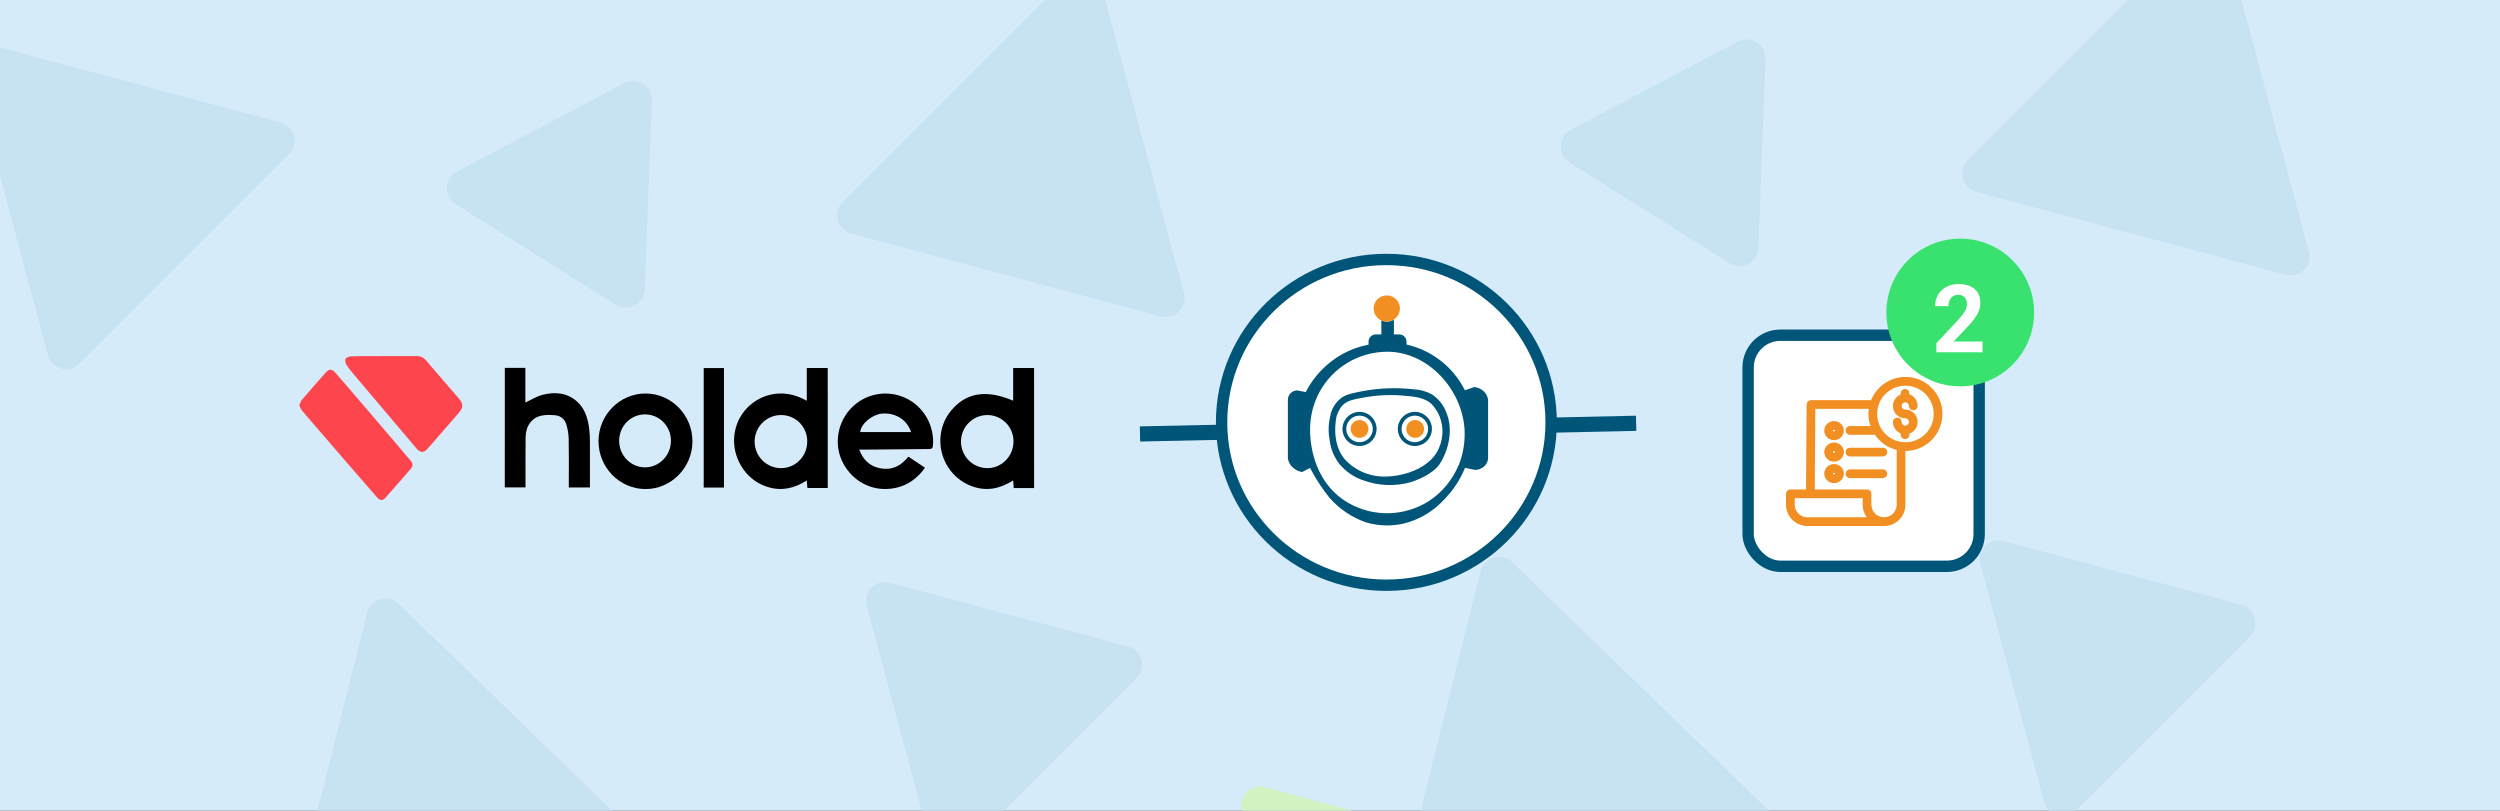 <svg width="660" height="214" viewBox="0 0 660 214" fill="none" xmlns="http://www.w3.org/2000/svg">
<rect x="0" y="0" width="660" height="214" fill="#333333" stroke="none"/>
<g clip-path="url(#clip0_281_2)">
<rect width="660" height="214" fill="#D5EBF9"/>
<path d="M312.543 77.419C313.539 81.137 310.137 84.539 306.419 83.543L224.735 61.656C221.017 60.66 219.772 56.012 222.494 53.291L282.291 -6.506C285.012 -9.228 289.66 -7.983 290.656 -4.265L312.543 77.419Z" fill="#C7E2F3"/>
<path d="M609.543 66.419C610.539 70.137 607.137 73.539 603.419 72.543L521.735 50.656C518.017 49.66 516.772 45.012 519.494 42.291L579.291 -17.506C582.012 -20.228 586.66 -18.983 587.656 -15.265L609.543 66.419Z" fill="#C7E2F3"/>
<path d="M170.213 76.416C170.068 80.262 165.813 82.509 162.555 80.46L120.354 53.923C117.096 51.874 117.278 47.067 120.681 45.269L164.763 21.991C168.166 20.194 172.239 22.755 172.094 26.601L170.213 76.416Z" fill="#C7E2F3"/>
<path d="M464.213 65.416C464.068 69.262 459.813 71.509 456.555 69.46L414.354 42.923C411.096 40.874 411.278 36.067 414.681 34.269L458.763 10.991C462.166 9.194 466.239 11.755 466.094 15.601L464.213 65.416Z" fill="#C7E2F3"/>
<path d="M21.03 95.989C18.308 98.711 13.661 97.466 12.665 93.748L-7.567 18.243C-8.563 14.525 -5.161 11.123 -1.443 12.12L74.062 32.351C77.78 33.347 79.025 37.995 76.303 40.716L21.03 95.989Z" fill="#C7E2F3"/>
<path d="M254.03 224.989C251.308 227.711 246.661 226.466 245.665 222.748L228.843 159.966C227.846 156.248 231.248 152.846 234.966 153.843L297.748 170.665C301.466 171.661 302.711 176.308 299.989 179.03L254.03 224.989Z" fill="#C7E2F3"/>
<path d="M548.03 213.989C545.308 216.711 540.661 215.466 539.665 211.748L522.843 148.966C521.846 145.248 525.248 141.846 528.966 142.843L591.748 159.665C595.466 160.661 596.711 165.308 593.989 168.03L548.03 213.989Z" fill="#C7E2F3"/>
<path d="M353.03 278.989C350.308 281.711 345.661 280.466 344.665 276.748L327.843 213.966C326.846 210.248 330.248 206.846 333.966 207.843L396.748 224.665C400.466 225.661 401.711 230.308 398.989 233.03L353.03 278.989Z" fill="#D1F2C1"/>
<path d="M96.901 161.796C97.838 158.063 102.464 156.743 105.229 159.421L189.84 241.354C192.605 244.032 191.434 248.698 187.733 249.754L74.471 282.062C70.77 283.118 67.314 279.771 68.25 276.038L96.901 161.796Z" fill="#C7E2F3"/>
<path d="M390.901 150.796C391.838 147.063 396.464 145.743 399.229 148.421L483.84 230.354C486.605 233.032 485.434 237.698 481.733 238.754L368.471 271.062C364.77 272.118 361.314 268.771 362.25 265.038L390.901 150.796Z" fill="#C7E2F3"/>
<line x1="300.957" y1="114.564" x2="431.943" y2="111.747" stroke="#005578" stroke-width="4"/>
<path d="M409.5 111.5C409.5 135.232 390.04 154.5 366 154.5C341.96 154.5 322.5 135.232 322.5 111.5C322.5 87.767 341.96 68.5 366 68.5C390.04 68.5 409.5 87.767 409.5 111.5Z" fill="white" stroke="#005578" stroke-width="3"/>
<path d="M378.139 104.182C376.634 103.333 374.95 102.85 373.224 102.774C368.617 102.255 363.958 102.44 359.408 103.323C355.971 103.943 354.689 104.478 353.577 105.506C352.349 106.619 351.518 108.103 351.211 109.731C350.679 111.876 350.621 114.111 351.042 116.28C351.314 118.532 352.19 120.668 353.577 122.463C355.161 124.385 357.233 125.844 359.577 126.688C363.765 128.303 368.369 128.491 372.675 127.223C375.9 126.139 378.731 124.407 379.956 122.688C381.491 120.505 384.364 114.238 381.59 108.309C380.84 106.642 379.647 105.215 378.139 104.182ZM379.928 118.167C377.266 124.843 367.055 126.688 362.309 125.463C359.683 124.885 357.282 123.56 355.394 121.646C355.394 121.646 351.267 118.055 352.859 109.83C354.168 106.281 355.675 105.731 359.224 105.098C363.292 104.271 367.465 104.086 371.59 104.548C377.604 104.999 378.364 107.097 379.59 108.914C380.331 110.334 380.746 111.902 380.805 113.503C380.863 115.103 380.564 116.697 379.928 118.167Z" fill="#005578"/>
<path d="M373.52 110.886C373.058 110.903 372.612 111.054 372.237 111.323C371.861 111.591 371.573 111.964 371.408 112.395C371.243 112.826 371.208 113.296 371.308 113.746C371.408 114.197 371.639 114.608 371.971 114.929C372.303 115.249 372.722 115.465 373.175 115.549C373.629 115.633 374.098 115.582 374.523 115.402C374.947 115.222 375.31 114.92 375.565 114.536C375.82 114.151 375.956 113.7 375.956 113.238C375.956 112.922 375.893 112.609 375.769 112.318C375.646 112.027 375.465 111.764 375.238 111.544C375.01 111.325 374.741 111.153 374.446 111.04C374.15 110.927 373.835 110.875 373.52 110.886Z" fill="#F28F22"/>
<path d="M373.52 108.731C372.628 108.731 371.757 108.996 371.016 109.491C370.275 109.986 369.697 110.69 369.356 111.513C369.015 112.337 368.925 113.243 369.099 114.117C369.273 114.992 369.702 115.795 370.333 116.425C370.963 117.055 371.766 117.484 372.64 117.658C373.515 117.832 374.421 117.743 375.244 117.402C376.068 117.061 376.772 116.483 377.267 115.742C377.762 115.001 378.026 114.129 378.026 113.238C378.026 112.043 377.552 110.897 376.706 110.051C375.861 109.206 374.715 108.731 373.52 108.731ZM373.52 116.745C372.826 116.745 372.148 116.539 371.571 116.154C370.995 115.769 370.545 115.221 370.28 114.58C370.014 113.939 369.945 113.234 370.08 112.554C370.215 111.874 370.549 111.249 371.04 110.758C371.53 110.268 372.155 109.934 372.835 109.799C373.516 109.663 374.221 109.733 374.862 109.998C375.502 110.264 376.05 110.713 376.435 111.29C376.821 111.867 377.026 112.545 377.026 113.238C377.023 114.167 376.652 115.057 375.995 115.714C375.338 116.371 374.449 116.741 373.52 116.745Z" fill="#005578"/>
<path d="M358.915 108.731C358.023 108.731 357.152 108.996 356.411 109.491C355.67 109.986 355.092 110.69 354.751 111.513C354.41 112.337 354.32 113.243 354.494 114.117C354.668 114.992 355.097 115.795 355.728 116.425C356.358 117.055 357.161 117.484 358.035 117.658C358.91 117.832 359.816 117.743 360.639 117.402C361.463 117.061 362.167 116.483 362.662 115.742C363.157 115.001 363.421 114.129 363.421 113.238C363.418 112.044 362.942 110.9 362.097 110.055C361.253 109.211 360.109 108.735 358.915 108.731ZM358.915 116.745C358.221 116.745 357.543 116.539 356.966 116.154C356.39 115.769 355.94 115.221 355.675 114.58C355.409 113.939 355.34 113.234 355.475 112.554C355.61 111.874 355.944 111.249 356.435 110.758C356.925 110.268 357.55 109.934 358.23 109.799C358.911 109.663 359.616 109.733 360.257 109.998C360.897 110.264 361.445 110.713 361.83 111.29C362.216 111.867 362.421 112.545 362.421 113.238C362.418 114.167 362.047 115.057 361.39 115.714C360.733 116.371 359.844 116.741 358.915 116.745Z" fill="#005578"/>
<path d="M358.915 110.886C358.449 110.886 357.995 111.024 357.608 111.282C357.221 111.541 356.92 111.908 356.742 112.338C356.564 112.768 356.517 113.241 356.608 113.697C356.699 114.153 356.923 114.572 357.252 114.901C357.58 115.23 358 115.454 358.456 115.545C358.912 115.636 359.385 115.589 359.815 115.411C360.244 115.233 360.612 114.932 360.87 114.545C361.129 114.158 361.267 113.703 361.267 113.238C361.267 112.614 361.019 112.016 360.578 111.575C360.137 111.134 359.538 110.886 358.915 110.886Z" fill="#F28F22"/>
<path d="M392.11 103.746C391.758 103.306 391.321 102.941 390.825 102.672C390.329 102.404 389.784 102.237 389.223 102.182L386.73 103.027C385.215 100.001 383.047 97.348 380.383 95.261C377.718 93.174 374.624 91.704 371.323 90.957V90.211C371.323 89.699 371.119 89.209 370.757 88.847C370.396 88.485 369.905 88.282 369.393 88.282H367.985V84.38C367.443 84.73 366.812 84.915 366.168 84.916C365.65 84.909 365.141 84.789 364.675 84.564V88.282H363.267C363.006 88.276 362.747 88.323 362.505 88.42C362.263 88.517 362.043 88.661 361.858 88.845C361.671 89.027 361.525 89.247 361.428 89.49C361.331 89.732 361.285 89.992 361.295 90.253V90.986C358.859 91.453 356.511 92.299 354.337 93.493C350.219 95.821 346.871 99.301 344.704 103.506L342.479 103.07C341.821 103.07 341.191 103.331 340.726 103.796C340.261 104.261 340 104.891 340 105.548V121.041C340.104 121.676 340.355 122.279 340.732 122.801C341.476 123.779 342.573 124.426 343.789 124.604L345.859 123.519C345.859 123.59 345.859 123.646 345.957 123.702C346.056 123.759 346.056 123.914 346.169 124.111C347.557 126.73 349.198 129.207 351.07 131.505C353.63 134.393 356.882 136.584 360.52 137.871C363.766 138.855 367.211 138.981 370.52 138.237C374.739 137.213 378.546 134.929 381.435 131.688C383.717 129.332 385.524 126.559 386.758 123.519L389.434 124.055C389.948 124.049 390.455 123.934 390.921 123.718C391.387 123.502 391.802 123.189 392.138 122.801C392.546 122.298 392.795 121.685 392.857 121.041V105.548C392.763 104.894 392.507 104.274 392.11 103.746ZM385.068 122.801C383.486 126.626 380.805 129.895 377.364 132.195C374.184 134.252 370.497 135.392 366.71 135.489C362.923 135.586 359.183 134.636 355.901 132.744C345.859 126.871 345.831 114.985 345.859 113.252C345.876 109.888 346.707 106.578 348.281 103.605C350.024 100.358 352.615 97.645 355.776 95.753C358.938 93.861 362.554 92.861 366.238 92.859C377.097 92.859 385.956 102.858 386.632 113.252C386.827 116.508 386.308 119.767 385.111 122.801H385.068Z" fill="#005578"/>
<path d="M366.097 78C365.315 77.999 364.555 78.265 363.943 78.753C363.331 79.241 362.903 79.922 362.729 80.686C362.556 81.449 362.647 82.248 362.988 82.953C363.328 83.658 363.898 84.225 364.605 84.563C365.07 84.789 365.58 84.909 366.097 84.915C366.742 84.915 367.373 84.73 367.914 84.38C368.561 83.991 369.061 83.399 369.338 82.697C369.615 81.995 369.653 81.221 369.446 80.495C369.24 79.769 368.8 79.132 368.194 78.681C367.589 78.23 366.852 77.991 366.097 78Z" fill="#F28F22"/>
<g clip-path="url(#clip1_281_2)">
<path d="M79 106.984C79.26 106.461 79.41 105.916 79.742 105.527C81.791 103.115 83.871 100.725 85.982 98.357C86.882 97.346 87.622 97.355 88.536 98.388C90.89 101.063 93.202 103.794 95.524 106.506C98.228 109.662 100.927 112.821 103.623 115.983C105.237 117.874 106.845 119.77 108.447 121.671C109.005 122.332 109.078 123.036 108.498 123.704C106.217 126.334 103.932 128.962 101.615 131.562C101.047 132.2 100.26 132.13 99.649 131.432C96.887 128.276 94.136 125.111 91.397 121.935C88.937 119.099 86.49 116.259 84.054 113.417C82.619 111.742 81.142 110.081 79.723 108.383C79.414 108.013 79.264 107.5 79 106.984Z" fill="#FD454D"/>
<path d="M273.002 128.843H267.62C267.575 128.203 267.532 127.608 267.479 126.833C263.995 129.051 260.398 129.794 256.523 128.345C253.975 127.406 251.8 125.659 250.33 123.367C247.299 118.755 247.611 112.616 251.06 108.434C255.013 103.642 260.341 102.748 267.475 105.78V97.149H272.996L273.002 128.843ZM260.601 109.57C258.75 109.591 256.983 110.349 255.688 111.678C254.394 113.007 253.678 114.798 253.698 116.657C253.719 118.516 254.473 120.291 255.797 121.591C257.12 122.891 258.904 123.61 260.755 123.589C264.493 123.562 267.573 120.375 267.565 116.541C267.57 115.622 267.393 114.712 267.045 113.862C266.696 113.013 266.183 112.241 265.535 111.593C264.887 110.944 264.117 110.432 263.27 110.084C262.423 109.737 261.516 109.563 260.601 109.57Z" fill="black"/>
<path d="M101.572 94.008C104.369 94.008 107.166 94.025 109.974 94.008C110.449 93.985 110.923 94.076 111.356 94.273C111.789 94.471 112.17 94.768 112.466 95.142C115.294 98.472 118.175 101.754 121.026 105.066C122.383 106.642 122.358 107.587 121.042 109.089C118.324 112.194 115.614 115.307 112.913 118.43C111.902 119.593 110.962 119.591 109.949 118.395C104.417 111.867 98.889 105.335 93.364 98.799C92.706 98.064 92.103 97.281 91.558 96.457C91.272 95.99 91.017 95.268 91.181 94.823C91.323 94.447 92.077 94.121 92.579 94.093C94.348 93.994 96.124 94.027 97.907 94.016C99.114 94.002 100.344 94.008 101.572 94.008Z" fill="#FD454D"/>
<path d="M218.526 128.839H213.157C213.099 128.191 213.046 127.604 212.978 126.845C209.716 128.932 206.341 129.716 202.672 128.559C200.104 127.779 197.864 126.168 196.303 123.976C192.842 119.156 192.977 112.863 196.561 108.453C199.826 104.438 206.236 101.94 212.989 105.8V97.147H218.522L218.526 128.839ZM206.14 109.57C205.223 109.578 204.317 109.768 203.473 110.127C202.629 110.487 201.864 111.01 201.222 111.666C200.579 112.323 200.072 113.1 199.728 113.954C199.385 114.807 199.212 115.72 199.22 116.641C199.228 117.561 199.417 118.471 199.775 119.318C200.133 120.166 200.654 120.934 201.307 121.579C201.961 122.224 202.735 122.734 203.585 123.079C204.435 123.424 205.344 123.597 206.261 123.589C210.075 123.569 213.13 120.41 213.112 116.508C213.116 115.59 212.939 114.681 212.589 113.833C212.24 112.985 211.725 112.215 211.076 111.569C210.427 110.923 209.656 110.414 208.808 110.07C207.961 109.727 207.054 109.557 206.14 109.57Z" fill="black"/>
<path d="M226.838 118.693C227.81 121.28 229.423 122.861 231.802 123.486C235.044 124.342 237.692 123.239 239.817 120.554L244.194 123.48C241.661 127.045 238.304 128.942 234.046 129.092C228.923 129.273 224.264 126.211 222.16 121.387C220.178 116.86 221.229 111.328 224.762 107.692C226.588 105.815 228.951 104.557 231.522 104.092C234.093 103.627 236.745 103.978 239.108 105.097C243.852 107.303 246.74 112.375 246.301 117.627C246.231 118.451 245.856 118.543 245.184 118.547C239.794 118.582 234.405 118.642 229.015 118.693C228.355 118.7 227.715 118.693 226.838 118.693ZM240.518 114.071C239.493 110.801 236.317 108.858 232.779 109.2C230.32 109.437 227.32 111.772 227.084 114.071H240.518Z" fill="black"/>
<path d="M133.273 97.122H138.696V106.265C140.243 105.553 141.667 104.631 143.225 104.236C146.448 103.413 149.627 103.619 152.283 105.957C154.396 107.825 155.181 110.377 155.535 113.073C155.675 114.228 155.744 115.39 155.74 116.553C155.765 120.257 155.74 123.945 155.74 127.641V128.697H150.164V127.538C150.164 123.628 150.217 119.735 150.133 115.835C150.098 114.506 149.875 113.19 149.469 111.925C149.272 111.294 148.891 110.738 148.374 110.329C147.857 109.92 147.23 109.677 146.573 109.632C145.372 109.517 144.114 109.48 142.94 109.731C140.368 110.278 138.798 112.476 138.759 115.458C138.706 119.461 138.739 123.466 138.735 127.471V128.672H133.263L133.273 97.122Z" fill="black"/>
<path d="M182.806 116.514C182.806 123.453 177.166 129.154 170.36 129.111C163.522 129.065 157.98 123.373 158.005 116.419C158.031 109.533 163.614 103.888 170.401 103.884C177.244 103.882 182.812 109.558 182.806 116.514ZM170.334 109.398C166.534 109.383 163.505 112.425 163.454 116.306C163.403 120.187 166.512 123.387 170.297 123.383C174.041 123.383 177.117 120.233 177.129 116.386C177.142 112.54 174.104 109.412 170.334 109.398Z" fill="black"/>
<path d="M191.124 128.715H185.78V97.171H191.124V128.715Z" fill="black"/>
</g>
<rect x="461.5" y="88.5" width="61" height="61" rx="8.5" fill="white" stroke="#005578" stroke-width="3"/>
<path d="M502.881 105.72C502.899 105.721 502.916 105.723 502.934 105.723C502.964 105.723 502.995 105.72 503.024 105.716C503.818 105.732 504.453 106.379 504.454 107.173C504.454 107.534 504.746 107.826 505.107 107.826C505.467 107.826 505.76 107.534 505.76 107.173C505.758 105.875 504.855 104.752 503.587 104.473V103.845C503.587 103.485 503.295 103.192 502.934 103.192C502.573 103.192 502.281 103.485 502.281 103.845V104.502C500.941 104.861 500.073 106.157 500.254 107.533C500.435 108.909 501.608 109.938 502.995 109.938C503.801 109.938 504.454 110.591 504.454 111.396C504.454 112.202 503.801 112.855 502.995 112.855C502.19 112.855 501.537 112.202 501.537 111.396C501.537 111.036 501.244 110.744 500.884 110.744C500.523 110.744 500.231 111.036 500.231 111.396C500.232 112.648 501.073 113.742 502.281 114.067V114.782C502.281 115.143 502.573 115.435 502.934 115.435C503.295 115.435 503.587 115.143 503.587 114.782V114.097C504.966 113.795 505.896 112.502 505.744 111.099C505.592 109.696 504.407 108.632 502.995 108.632C502.212 108.633 501.568 108.014 501.537 107.231C501.507 106.449 502.1 105.781 502.881 105.72V105.72Z" fill="#F28F22" stroke="#F28F22"/>
<path d="M503.033 100C499.016 100 495.588 102.621 494.303 106.131H478.097C477.738 106.131 477.447 106.454 477.444 106.813L477.29 129.719H472.67C472.31 129.719 472 129.98 472 130.341V133.248C472.008 135.985 474.164 138.233 476.897 138.356V138.371H497.057V138.352C497.221 138.358 497.288 138.371 497.391 138.371H497.405C500.234 138.366 502.526 136.071 502.526 133.242V118.545C502.689 118.554 502.862 118.559 503.031 118.559C508.143 118.559 512.302 114.391 512.302 109.279C512.302 104.167 508.145 100 503.033 100ZM477.146 137.065H477.141C475.029 137.062 473.315 135.354 473.306 133.241V131.025H492.242V133.232C492.243 134.595 492.787 135.901 493.754 136.862C493.822 136.93 493.907 136.983 493.979 137.065H477.146ZM501.22 133.241C501.22 135.35 499.513 137.061 497.405 137.065H497.392C495.275 137.061 493.558 135.349 493.548 133.233V130.341C493.553 130.174 493.489 130.013 493.371 129.895C493.253 129.777 493.091 129.713 492.924 129.719H478.596L478.745 107.437H493.941C493.825 108.034 493.765 108.642 493.762 109.25C493.761 110.537 494.029 111.81 494.55 112.987H488.383C488.022 112.987 487.73 113.279 487.73 113.64C487.73 114 488.022 114.293 488.383 114.293H495.259C496.606 116.411 498.759 117.888 501.22 118.382V133.241ZM503.033 117.253C498.634 117.253 495.068 113.688 495.068 109.289C495.068 104.89 498.634 101.324 503.033 101.324C507.431 101.324 510.997 104.89 510.997 109.289C510.992 113.685 507.429 117.249 503.033 117.253Z" fill="#F28F22" stroke="#F28F22"/>
<path d="M484.191 117.332C483.039 117.332 482.101 118.24 482.101 119.356C482.101 120.472 483.039 121.38 484.191 121.38C485.344 121.38 486.282 120.472 486.282 119.356C486.282 118.24 485.344 117.332 484.191 117.332ZM484.191 120.074C483.759 120.074 483.407 119.752 483.407 119.356C483.407 118.96 483.759 118.638 484.191 118.638C484.624 118.638 484.976 118.96 484.976 119.356C484.976 119.752 484.624 120.074 484.191 120.074Z" fill="#F28F22" stroke="#F28F22"/>
<path d="M487.73 119.353C487.73 119.714 488.022 120.006 488.383 120.006H497.088C497.449 120.006 497.741 119.714 497.741 119.353C497.741 118.993 497.449 118.7 497.088 118.7H488.383C488.022 118.7 487.73 118.993 487.73 119.353Z" fill="#F28F22" stroke="#F28F22"/>
<path d="M484.191 111.656C483.039 111.656 482.101 112.564 482.101 113.68C482.101 114.796 483.039 115.704 484.191 115.704C485.344 115.704 486.282 114.796 486.282 113.68C486.282 112.564 485.344 111.656 484.191 111.656ZM484.191 114.398C483.759 114.398 483.407 114.076 483.407 113.68C483.407 113.285 483.759 112.962 484.191 112.962C484.624 112.962 484.976 113.284 484.976 113.68C484.976 114.076 484.624 114.398 484.191 114.398V114.398Z" fill="#F28F22" stroke="#F28F22"/>
<path d="M484.191 123.008C483.039 123.008 482.101 123.916 482.101 125.032C482.101 126.147 483.039 127.055 484.191 127.055C485.344 127.055 486.282 126.147 486.282 125.032C486.282 123.916 485.344 123.008 484.191 123.008ZM484.191 125.749C483.759 125.749 483.407 125.428 483.407 125.032C483.407 124.636 483.759 124.314 484.191 124.314C484.624 124.314 484.976 124.636 484.976 125.032C484.976 125.427 484.624 125.749 484.191 125.749Z" fill="#F28F22" stroke="#F28F22"/>
<path d="M497.088 124.414H488.383C488.022 124.414 487.73 124.706 487.73 125.067C487.73 125.427 488.022 125.72 488.383 125.72H497.088C497.449 125.72 497.741 125.427 497.741 125.067C497.741 124.706 497.449 124.414 497.088 124.414Z" fill="#F28F22" stroke="#F28F22"/>
<circle cx="517.5" cy="82.5" r="19.5" fill="#39E16E"/>
<path d="M523.391 93H511.208V90.583L516.958 84.455C517.747 83.592 518.329 82.84 518.704 82.197C519.086 81.554 519.277 80.944 519.277 80.366C519.277 79.576 519.078 78.958 518.679 78.51C518.28 78.055 517.711 77.827 516.97 77.827C516.173 77.827 515.542 78.103 515.078 78.657C514.622 79.202 514.395 79.922 514.395 80.817H510.854C510.854 79.735 511.111 78.746 511.624 77.851C512.144 76.956 512.877 76.256 513.821 75.751C514.765 75.239 515.835 74.982 517.031 74.982C518.862 74.982 520.282 75.422 521.292 76.301C522.309 77.18 522.817 78.421 522.817 80.024C522.817 80.903 522.59 81.798 522.134 82.71C521.678 83.621 520.897 84.683 519.79 85.895L515.75 90.156H523.391V93Z" fill="white"/>
</g>
<defs>
<clipPath id="clip0_281_2">
<rect width="660" height="214" fill="white"/>
</clipPath>
<clipPath id="clip1_281_2">
<rect width="194" height="38" fill="white" transform="translate(79 94)"/>
</clipPath>
</defs>
</svg>
